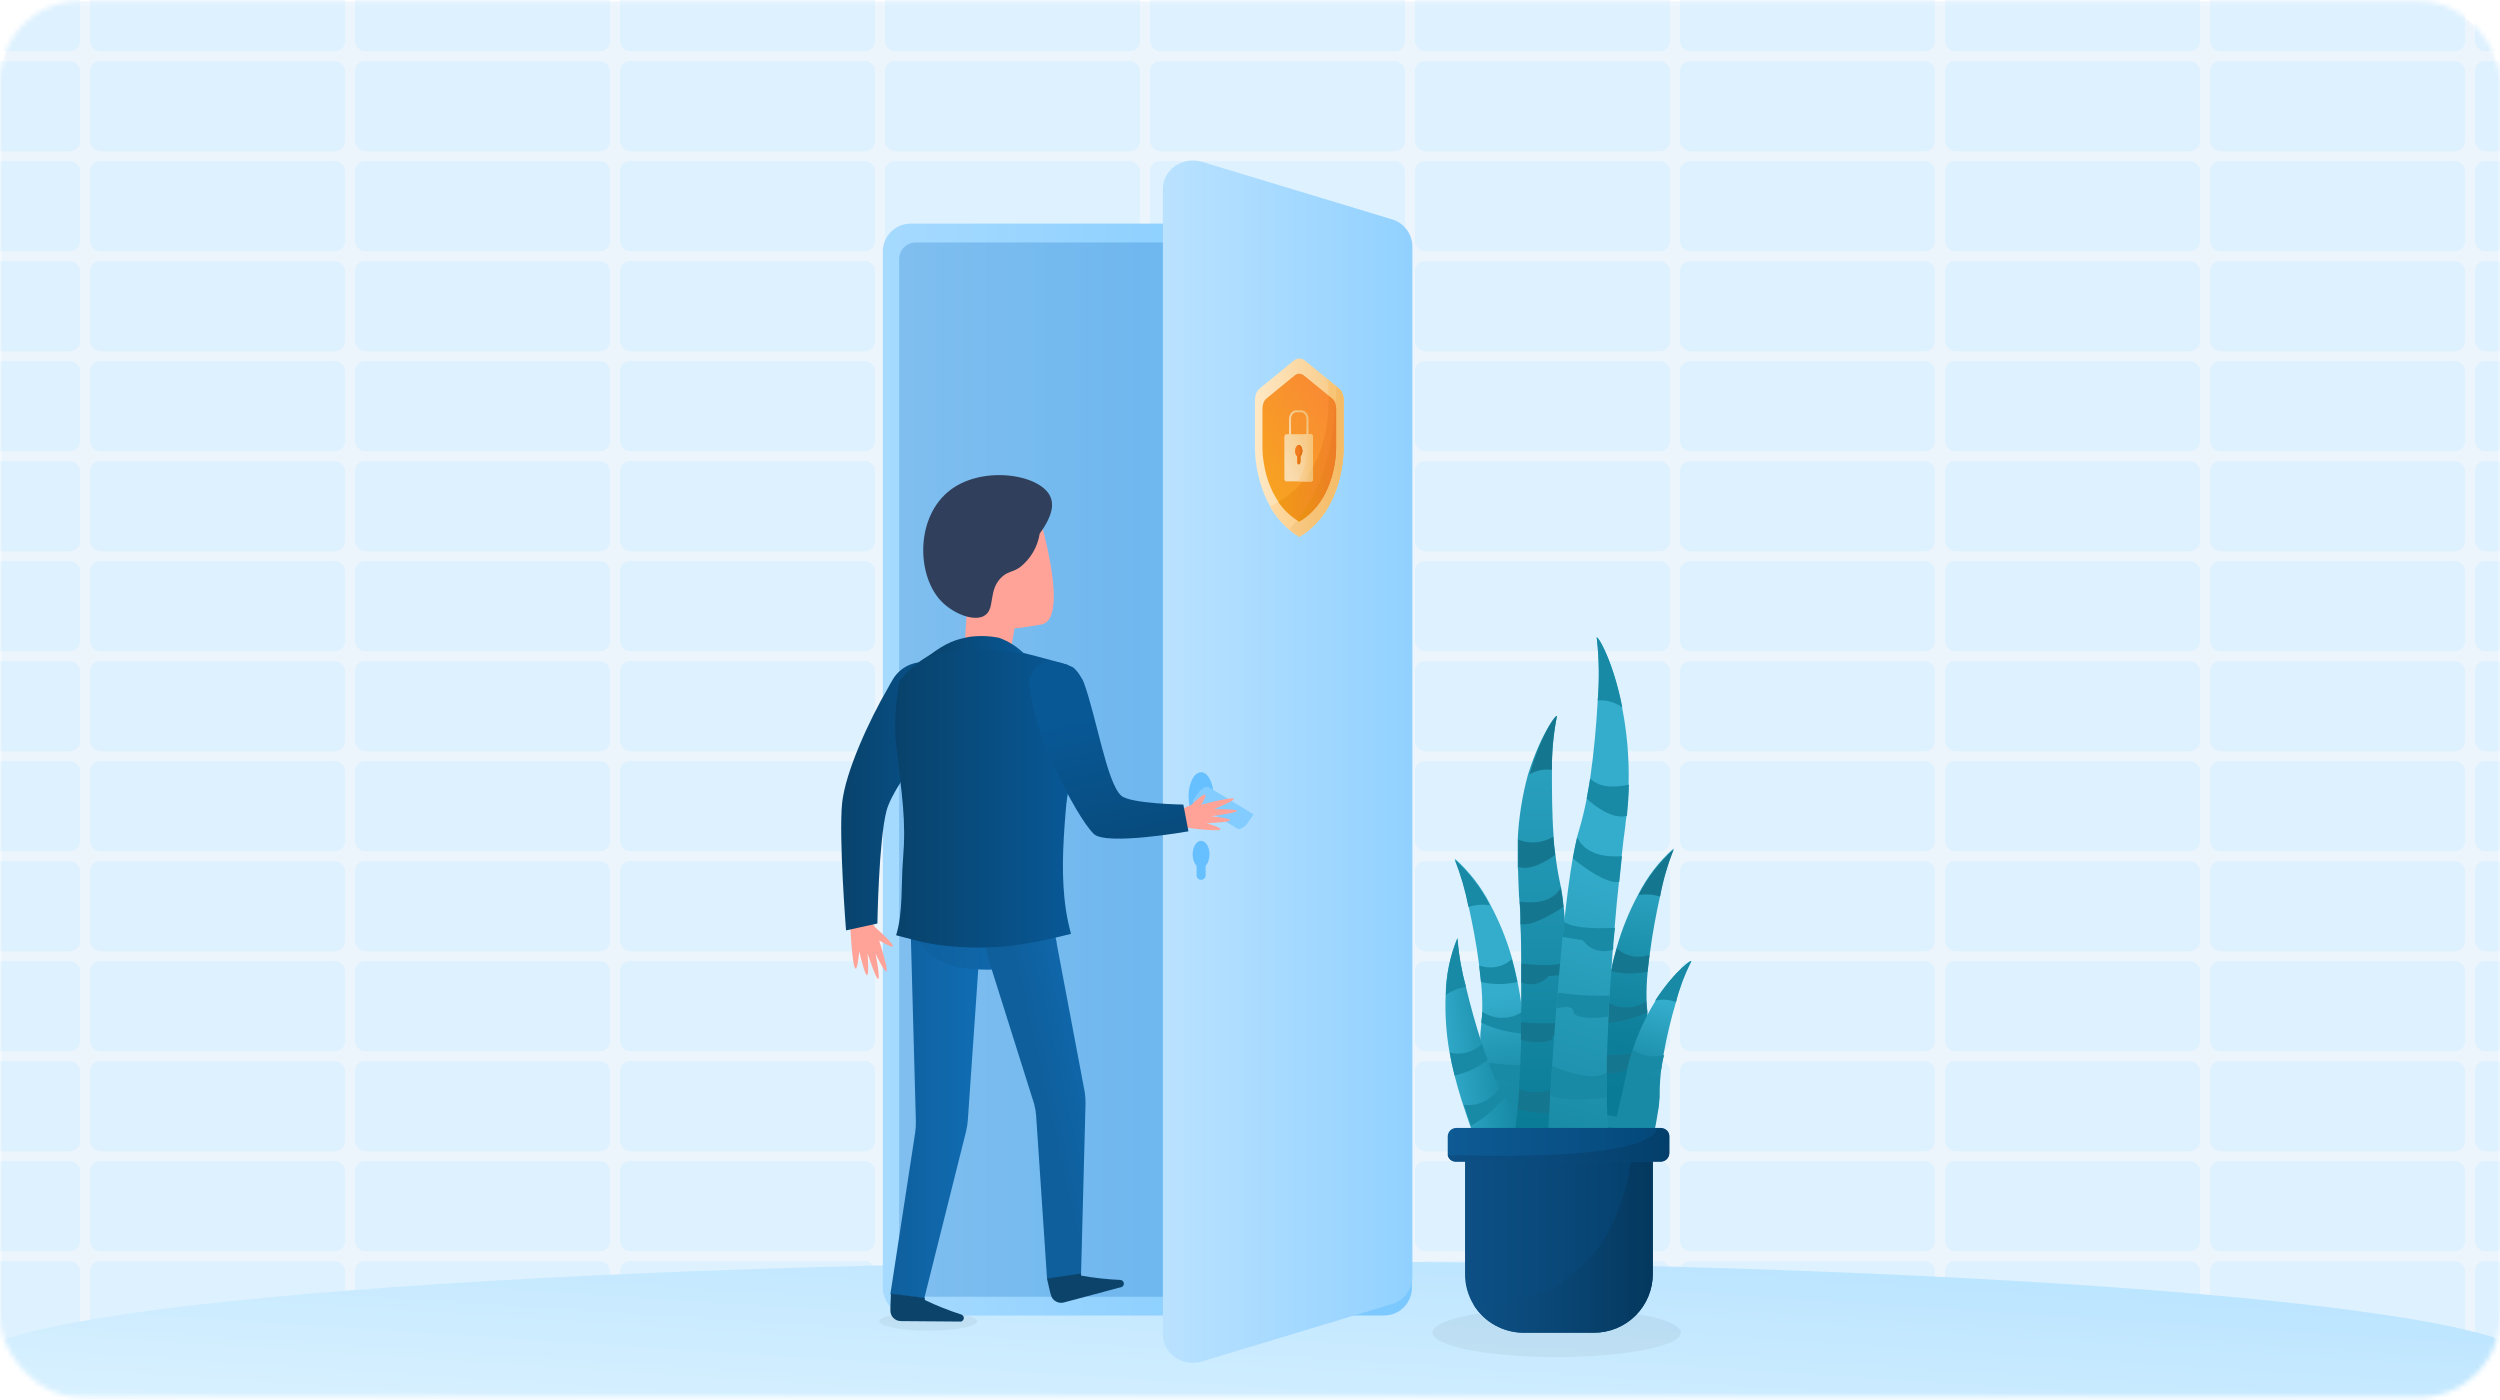 <svg width="500" height="280" viewBox="0 0 500 280" fill="none" xmlns="http://www.w3.org/2000/svg">
<mask id="mask0_1450_23624" style="mask-type:alpha" maskUnits="userSpaceOnUse" x="0" y="0" width="500" height="280">
<rect y="0.232" width="500" height="279.161" rx="16" fill="#E7F1FB"/>
</mask>
<g mask="url(#mask0_1450_23624)">
<rect opacity="0.8" y="0.232" width="500" height="279.161" rx="16" fill="#E7F1FB"/>
<rect x="124" y="32.232" width="51" height="18" rx="2" fill="#DDF1FF"/>
<rect x="124" y="12.232" width="51" height="18" rx="2" fill="#DDF1FF"/>
<rect x="124" y="-7.768" width="51" height="18" rx="2" fill="#DDF1FF"/>
<rect x="124" y="52.232" width="51" height="18" rx="2" fill="#DDF1FF"/>
<rect x="124" y="72.232" width="51" height="18" rx="2" fill="#DDF1FF"/>
<rect x="124" y="92.232" width="51" height="18" rx="2" fill="#DDF1FF"/>
<rect x="124" y="112.232" width="51" height="18" rx="2" fill="#DDF1FF"/>
<rect x="124" y="132.232" width="51" height="18" rx="2" fill="#DDF1FF"/>
<rect x="124" y="152.232" width="51" height="18" rx="2" fill="#DDF1FF"/>
<rect x="124" y="172.232" width="51" height="18" rx="2" fill="#DDF1FF"/>
<rect x="124" y="192.232" width="51" height="18" rx="2" fill="#DDF1FF"/>
<rect x="124" y="212.232" width="51" height="18" rx="2" fill="#DDF1FF"/>
<rect x="124" y="232.232" width="51" height="18" rx="2" fill="#DDF1FF"/>
<rect x="71" y="32.232" width="51" height="18" rx="2" fill="#DDF1FF"/>
<rect x="71" y="12.232" width="51" height="18" rx="2" fill="#DDF1FF"/>
<rect x="71" y="-7.768" width="51" height="18" rx="2" fill="#DDF1FF"/>
<rect x="71" y="52.232" width="51" height="18" rx="2" fill="#DDF1FF"/>
<rect x="71" y="72.232" width="51" height="18" rx="2" fill="#DDF1FF"/>
<rect x="71" y="92.232" width="51" height="18" rx="2" fill="#DDF1FF"/>
<rect x="71" y="112.232" width="51" height="18" rx="2" fill="#DDF1FF"/>
<rect x="71" y="132.232" width="51" height="18" rx="2" fill="#DDF1FF"/>
<rect x="71" y="152.232" width="51" height="18" rx="2" fill="#DDF1FF"/>
<rect x="71" y="172.232" width="51" height="18" rx="2" fill="#DDF1FF"/>
<rect x="71" y="192.232" width="51" height="18" rx="2" fill="#DDF1FF"/>
<rect x="71" y="212.232" width="51" height="18" rx="2" fill="#DDF1FF"/>
<rect x="71" y="232.232" width="51" height="18" rx="2" fill="#DDF1FF"/>
<rect x="71" y="252.232" width="51" height="18" rx="2" fill="#DDF1FF"/>
<rect x="124" y="252.232" width="51" height="18" rx="2" fill="#DDF1FF"/>
<rect x="71" y="272.232" width="51" height="18" rx="2" fill="#DDF1FF"/>
<rect x="18" y="32.232" width="51" height="18" rx="2" fill="#DDF1FF"/>
<rect x="18" y="12.232" width="51" height="18" rx="2" fill="#DDF1FF"/>
<rect x="18" y="-7.768" width="51" height="18" rx="2" fill="#DDF1FF"/>
<rect x="18" y="52.232" width="51" height="18" rx="2" fill="#DDF1FF"/>
<rect x="18" y="72.232" width="51" height="18" rx="2" fill="#DDF1FF"/>
<rect x="18" y="92.232" width="51" height="18" rx="2" fill="#DDF1FF"/>
<rect x="18" y="112.232" width="51" height="18" rx="2" fill="#DDF1FF"/>
<rect x="18" y="132.232" width="51" height="18" rx="2" fill="#DDF1FF"/>
<rect x="18" y="152.232" width="51" height="18" rx="2" fill="#DDF1FF"/>
<rect x="18" y="172.232" width="51" height="18" rx="2" fill="#DDF1FF"/>
<rect x="18" y="192.232" width="51" height="18" rx="2" fill="#DDF1FF"/>
<rect x="18" y="212.232" width="51" height="18" rx="2" fill="#DDF1FF"/>
<rect x="18" y="232.232" width="51" height="18" rx="2" fill="#DDF1FF"/>
<rect x="18" y="252.232" width="51" height="18" rx="2" fill="#DDF1FF"/>
<rect x="18" y="272.232" width="51" height="18" rx="2" fill="#DDF1FF"/>
<rect x="-35" y="32.232" width="51" height="18" rx="2" fill="#DDF1FF"/>
<rect x="-35" y="12.232" width="51" height="18" rx="2" fill="#DDF1FF"/>
<rect x="-35" y="-7.768" width="51" height="18" rx="2" fill="#DDF1FF"/>
<rect x="-35" y="52.232" width="51" height="18" rx="2" fill="#DDF1FF"/>
<rect x="-35" y="72.232" width="51" height="18" rx="2" fill="#DDF1FF"/>
<rect x="-35" y="92.232" width="51" height="18" rx="2" fill="#DDF1FF"/>
<rect x="-35" y="112.232" width="51" height="18" rx="2" fill="#DDF1FF"/>
<rect x="-35" y="132.232" width="51" height="18" rx="2" fill="#DDF1FF"/>
<rect x="-35" y="152.232" width="51" height="18" rx="2" fill="#DDF1FF"/>
<rect x="-35" y="172.232" width="51" height="18" rx="2" fill="#DDF1FF"/>
<rect x="-35" y="192.232" width="51" height="18" rx="2" fill="#DDF1FF"/>
<rect x="-35" y="212.232" width="51" height="18" rx="2" fill="#DDF1FF"/>
<rect x="-35" y="232.232" width="51" height="18" rx="2" fill="#DDF1FF"/>
<rect x="-35" y="252.232" width="51" height="18" rx="2" fill="#DDF1FF"/>
<rect x="-35" y="272.232" width="51" height="18" rx="2" fill="#DDF1FF"/>
<rect x="177" y="32.232" width="51" height="18" rx="2" fill="#DDF1FF"/>
<rect x="177" y="12.232" width="51" height="18" rx="2" fill="#DDF1FF"/>
<rect x="177" y="-7.768" width="51" height="18" rx="2" fill="#DDF1FF"/>
<rect x="230" y="32.232" width="51" height="18" rx="2" fill="#DDF1FF"/>
<rect x="230" y="12.232" width="51" height="18" rx="2" fill="#DDF1FF"/>
<rect x="230" y="-7.768" width="51" height="18" rx="2" fill="#DDF1FF"/>
<rect x="283" y="32.232" width="51" height="18" rx="2" fill="#DDF1FF"/>
<rect x="283" y="12.232" width="51" height="18" rx="2" fill="#DDF1FF"/>
<rect x="283" y="-7.768" width="51" height="18" rx="2" fill="#DDF1FF"/>
<rect x="283" y="52.232" width="51" height="18" rx="2" fill="#DDF1FF"/>
<rect x="283" y="72.232" width="51" height="18" rx="2" fill="#DDF1FF"/>
<rect x="283" y="92.232" width="51" height="18" rx="2" fill="#DDF1FF"/>
<rect x="283" y="112.232" width="51" height="18" rx="2" fill="#DDF1FF"/>
<rect x="283" y="132.232" width="51" height="18" rx="2" fill="#DDF1FF"/>
<rect x="283" y="152.232" width="51" height="18" rx="2" fill="#DDF1FF"/>
<rect x="283" y="172.232" width="51" height="18" rx="2" fill="#DDF1FF"/>
<rect x="283" y="192.232" width="51" height="18" rx="2" fill="#DDF1FF"/>
<rect x="283" y="212.232" width="51" height="18" rx="2" fill="#DDF1FF"/>
<rect x="283" y="232.232" width="51" height="18" rx="2" fill="#DDF1FF"/>
<rect x="283" y="252.232" width="51" height="18" rx="2" fill="#DDF1FF"/>
<rect x="283" y="272.232" width="51" height="18" rx="2" fill="#DDF1FF"/>
<rect x="336" y="32.232" width="51" height="18" rx="2" fill="#DDF1FF"/>
<rect x="336" y="12.232" width="51" height="18" rx="2" fill="#DDF1FF"/>
<rect x="336" y="-7.768" width="51" height="18" rx="2" fill="#DDF1FF"/>
<rect x="336" y="52.232" width="51" height="18" rx="2" fill="#DDF1FF"/>
<rect x="336" y="72.232" width="51" height="18" rx="2" fill="#DDF1FF"/>
<rect x="336" y="92.232" width="51" height="18" rx="2" fill="#DDF1FF"/>
<rect x="336" y="112.232" width="51" height="18" rx="2" fill="#DDF1FF"/>
<rect x="336" y="132.232" width="51" height="18" rx="2" fill="#DDF1FF"/>
<rect x="336" y="152.232" width="51" height="18" rx="2" fill="#DDF1FF"/>
<rect x="336" y="172.232" width="51" height="18" rx="2" fill="#DDF1FF"/>
<rect x="336" y="192.232" width="51" height="18" rx="2" fill="#DDF1FF"/>
<rect x="336" y="212.232" width="51" height="18" rx="2" fill="#DDF1FF"/>
<rect x="336" y="232.232" width="51" height="18" rx="2" fill="#DDF1FF"/>
<rect x="336" y="252.232" width="51" height="18" rx="2" fill="#DDF1FF"/>
<rect x="336" y="272.232" width="51" height="18" rx="2" fill="#DDF1FF"/>
<rect x="389" y="32.232" width="51" height="18" rx="2" fill="#DDF1FF"/>
<rect x="389" y="12.232" width="51" height="18" rx="2" fill="#DDF1FF"/>
<rect x="389" y="-7.768" width="51" height="18" rx="2" fill="#DDF1FF"/>
<rect x="389" y="52.232" width="51" height="18" rx="2" fill="#DDF1FF"/>
<rect x="389" y="72.232" width="51" height="18" rx="2" fill="#DDF1FF"/>
<rect x="389" y="92.232" width="51" height="18" rx="2" fill="#DDF1FF"/>
<rect x="389" y="112.232" width="51" height="18" rx="2" fill="#DDF1FF"/>
<rect x="389" y="132.232" width="51" height="18" rx="2" fill="#DDF1FF"/>
<rect x="389" y="152.232" width="51" height="18" rx="2" fill="#DDF1FF"/>
<rect x="389" y="172.232" width="51" height="18" rx="2" fill="#DDF1FF"/>
<rect x="389" y="192.232" width="51" height="18" rx="2" fill="#DDF1FF"/>
<rect x="389" y="212.232" width="51" height="18" rx="2" fill="#DDF1FF"/>
<rect x="389" y="232.232" width="51" height="18" rx="2" fill="#DDF1FF"/>
<rect x="389" y="252.232" width="51" height="18" rx="2" fill="#DDF1FF"/>
<rect x="389" y="272.232" width="51" height="18" rx="2" fill="#DDF1FF"/>
<rect x="442" y="32.232" width="51" height="18" rx="2" fill="#DDF1FF"/>
<rect x="442" y="12.232" width="51" height="18" rx="2" fill="#DDF1FF"/>
<rect x="442" y="-7.768" width="51" height="18" rx="2" fill="#DDF1FF"/>
<rect x="442" y="52.232" width="51" height="18" rx="2" fill="#DDF1FF"/>
<rect x="442" y="72.232" width="51" height="18" rx="2" fill="#DDF1FF"/>
<rect x="442" y="92.232" width="51" height="18" rx="2" fill="#DDF1FF"/>
<rect x="442" y="112.232" width="51" height="18" rx="2" fill="#DDF1FF"/>
<rect x="442" y="132.232" width="51" height="18" rx="2" fill="#DDF1FF"/>
<rect x="442" y="152.232" width="51" height="18" rx="2" fill="#DDF1FF"/>
<rect x="442" y="172.232" width="51" height="18" rx="2" fill="#DDF1FF"/>
<rect x="442" y="192.232" width="51" height="18" rx="2" fill="#DDF1FF"/>
<rect x="442" y="212.232" width="51" height="18" rx="2" fill="#DDF1FF"/>
<rect x="442" y="232.232" width="51" height="18" rx="2" fill="#DDF1FF"/>
<rect x="442" y="252.232" width="51" height="18" rx="2" fill="#DDF1FF"/>
<rect x="442" y="272.232" width="51" height="18" rx="2" fill="#DDF1FF"/>
<rect x="495" y="32.232" width="51" height="18" rx="2" fill="#DDF1FF"/>
<rect x="495" y="12.232" width="51" height="18" rx="2" fill="#DDF1FF"/>
<rect x="495" y="-7.768" width="51" height="18" rx="2" fill="#DDF1FF"/>
<rect x="495" y="52.232" width="51" height="18" rx="2" fill="#DDF1FF"/>
<rect x="495" y="72.232" width="51" height="18" rx="2" fill="#DDF1FF"/>
<rect x="495" y="92.232" width="51" height="18" rx="2" fill="#DDF1FF"/>
<rect x="495" y="112.232" width="51" height="18" rx="2" fill="#DDF1FF"/>
<rect x="495" y="132.232" width="51" height="18" rx="2" fill="#DDF1FF"/>
<rect x="495" y="152.232" width="51" height="18" rx="2" fill="#DDF1FF"/>
<rect x="495" y="172.232" width="51" height="18" rx="2" fill="#DDF1FF"/>
<rect x="495" y="192.232" width="51" height="18" rx="2" fill="#DDF1FF"/>
<rect x="495" y="212.232" width="51" height="18" rx="2" fill="#DDF1FF"/>
<rect x="495" y="232.232" width="51" height="18" rx="2" fill="#DDF1FF"/>
<rect x="495" y="252.232" width="51" height="18" rx="2" fill="#DDF1FF"/>
<rect x="495" y="272.232" width="51" height="18" rx="2" fill="#DDF1FF"/>
<path d="M250.512 292.232C391.556 292.232 506 283.282 506 272.245C506 261.209 391.668 252.232 250.512 252.232C109.357 252.232 -5 261.182 -5 272.245C-5 283.309 109.407 292.232 250.512 292.232Z" fill="url(#paint0_linear_1450_23624)"/>
<path d="M311.334 271.402C325.043 271.402 336.166 269.213 336.166 266.514C336.166 263.815 325.054 261.619 311.334 261.619C297.615 261.619 286.5 263.808 286.5 266.514C286.5 269.22 297.62 271.402 311.334 271.402Z" fill="black" fill-opacity="0.05"/>
<path d="M185.662 266.134C191.063 266.134 195.444 265.292 195.444 264.254C195.444 263.216 191.067 262.372 185.662 262.372C180.257 262.372 175.879 263.213 175.879 264.254C175.879 265.295 180.259 266.134 185.662 266.134Z" fill="black" fill-opacity="0.05"/>
<path d="M276.803 44.723H182.146C179.064 44.723 176.565 47.223 176.565 50.306V257.521C176.565 260.604 179.064 263.104 182.146 263.104H276.803C279.885 263.104 282.384 260.604 282.384 257.521V50.306C282.384 47.223 279.885 44.723 276.803 44.723Z" fill="url(#paint1_linear_1450_23624)"/>
<path opacity="0.23" d="M183.146 48.497H273.527C275.005 48.499 276.422 49.089 277.466 50.136C278.51 51.182 279.097 52.601 279.097 54.08V253.754C279.097 254.487 278.953 255.214 278.673 255.892C278.393 256.57 277.982 257.186 277.464 257.705C276.946 258.224 276.33 258.636 275.653 258.917C274.975 259.198 274.249 259.343 273.516 259.343H185.423C184.69 259.343 183.964 259.198 183.286 258.917C182.609 258.636 181.993 258.224 181.475 257.705C180.957 257.186 180.546 256.57 180.266 255.892C179.986 255.214 179.842 254.487 179.842 253.754V51.807C179.842 50.93 180.19 50.089 180.81 49.468C181.429 48.847 182.27 48.498 183.146 48.497Z" fill="#0062B8"/>
<path d="M193.83 115.067C193.489 120.297 193.154 125.54 192.824 130.795L201.769 132.323C202.54 127.745 203.321 123.171 204.111 118.601L193.83 115.067Z" fill="#FFA398"/>
<path d="M190.52 112.833C190.987 112.115 191.704 112.365 192.34 112.833C191.356 109.642 191.052 107.554 191.797 105.635C192.753 103.418 194.495 101.632 196.687 100.622C197.979 100.057 199.371 99.756 200.781 99.736C202.191 99.717 203.591 99.979 204.898 100.508C205.648 100.776 206.323 101.22 206.865 101.802C207.405 102.384 207.801 103.084 208.023 103.846C209.604 109.479 213.229 124.223 208.153 124.924C204.447 125.468 200.426 126.593 197.519 124.625C196.133 123.722 195.448 121.907 194.296 118.612C190.878 119.716 189.433 114.486 190.52 112.833Z" fill="#FFA398"/>
<path d="M182.097 184.655C182.177 183.705 182.447 182.781 182.891 181.937C183.439 180.884 184.244 179.987 185.231 179.327C186.217 178.668 187.354 178.267 188.536 178.163C189.718 178.059 190.908 178.255 191.994 178.732C193.081 179.209 194.03 179.952 194.754 180.893C195.336 181.639 195.763 182.495 196.008 183.409C196.254 184.324 196.313 185.278 196.183 186.216L193.569 224.005C193.514 224.801 193.389 225.591 193.194 226.365L184.853 259.68L178.076 258.837L183.021 226.62C183.145 225.82 183.196 225.01 183.173 224.201L182.097 184.655Z" fill="url(#paint2_linear_1450_23624)"/>
<path d="M175.017 185.45C175.017 185.45 182.467 191.941 175.832 188.092C175.832 188.092 179.685 200.079 175.109 190.734C175.109 190.734 177.343 202.151 173.506 190.68C173.506 190.68 174.332 200.716 171.849 190.256C171.849 190.256 171.105 198.954 170.284 188.788C169.42 178.045 171.001 179.682 171.001 179.682L175.017 185.45Z" fill="#FFA398"/>
<path d="M168.425 160.62C169.077 154.308 173.968 143.816 177.468 137.83C177.832 137.205 178.114 136.596 178.631 135.769C179.54 134.307 180.949 133.224 182.596 132.723C184.243 132.221 186.016 132.335 187.586 133.042C189.155 133.75 190.415 135.003 191.131 136.569C191.846 138.136 191.969 139.909 191.477 141.559C191.477 141.559 178.935 155.972 177.305 162.148C175.745 168.084 175.479 184.704 175.479 184.704L169.208 186.079C169.208 186.079 167.73 167.432 168.425 160.62Z" fill="url(#paint3_linear_1450_23624)"/>
<path d="M193.34 129.996C184.2 132.915 179.608 136.824 179.255 146.561C179.065 152.389 181.26 158.195 181.69 163.958C181.972 168.307 183.32 172.575 182.662 176.886C181.912 181.235 182.249 184.606 182.711 186.057C183.092 187.688 184.928 189.945 186.412 191.222C187.995 192.179 189.693 192.93 191.466 193.457C196.666 194.087 199.334 194.288 203.796 192.886C205.284 192.174 207.306 190.679 207.991 189.504C211.713 180.403 211.496 172.765 212.784 163.235C213.713 156.515 216.261 150.019 214.642 143.315C214.458 141.694 213.942 140.128 213.126 138.716C212.309 137.303 211.211 136.074 209.898 135.106C205.616 131.632 199.09 128.06 193.34 129.996Z" fill="url(#paint4_linear_1450_23624)"/>
<path d="M197.269 190.482C197.142 189.544 197.205 188.59 197.454 187.677C197.826 186.293 198.609 185.056 199.7 184.127C200.79 183.199 202.137 182.625 203.562 182.48C204.502 182.377 205.452 182.464 206.358 182.736C207.263 183.008 208.105 183.459 208.833 184.062C209.562 184.662 210.164 185.401 210.605 186.236C211.047 187.08 211.314 188.005 211.387 188.955L216.957 218.464C217.077 219.252 217.126 220.049 217.104 220.845L216.202 255.134L209.409 255.792L207.235 223.27C207.182 222.461 207.055 221.658 206.855 220.873L197.269 190.482Z" fill="url(#paint5_linear_1450_23624)"/>
<path d="M209.393 255.705L216.142 254.716L216.256 255.129C218.816 255.582 221.403 255.867 224 255.983C224.201 255.977 224.397 256.051 224.543 256.189C224.649 256.291 224.722 256.423 224.754 256.566C224.785 256.71 224.774 256.86 224.722 256.997C224.669 257.134 224.577 257.253 224.457 257.338C224.338 257.424 224.196 257.472 224.049 257.478L212.746 260.5C212.472 260.569 212.188 260.584 211.909 260.544C211.632 260.5 211.366 260.402 211.127 260.256C210.887 260.118 210.678 259.933 210.513 259.712C210.349 259.484 210.232 259.225 210.17 258.951L209.985 258.288L209.393 255.705Z" fill="#0C436B"/>
<path d="M213.648 133.008C212.045 132.54 209.719 131.888 206.91 131.143C197.215 128.707 194.678 128.272 190.825 129.148C186.401 130.199 182.484 132.767 179.756 136.405C179.516 139.162 178.636 143.533 179.212 148.861C180.386 159.255 181.266 163.866 180.598 171.961C180.196 176.772 180.647 182.448 179.223 187.052C183.722 188.232 185.956 188.928 190.591 189.303C199.47 189.988 205.568 188.95 214.202 186.775C210.795 174.407 213.762 160.794 214.202 148.029C214.235 143.147 213.235 137.504 213.648 133.008Z" fill="url(#paint6_linear_1450_23624)"/>
<path d="M205.078 130.98C203.605 129.451 201.802 128.279 199.807 127.555C197.853 127.17 195.848 127.107 193.873 127.37C191.281 127.913 189.488 128.272 185.505 131.35C191.888 129.538 198.631 129.41 205.078 130.98Z" fill="url(#paint7_linear_1450_23624)"/>
<path d="M207.948 106.701C207.535 109.353 206.138 111.753 204.035 113.42C202.481 114.508 201.688 114.214 200.4 115.361C197.585 117.927 199.068 121.592 197.042 123.032C195.015 124.473 190.836 122.804 188.445 120.439C183.462 115.546 182.967 104.129 189.466 98.486C195.966 92.843 208.263 94.773 210.116 99.448C210.583 100.519 210.877 102.721 207.948 106.701Z" fill="#2F3F5C"/>
<path d="M178.19 258.739L184.967 259.576V260.005C187.313 261.124 189.731 262.087 192.205 262.887C192.395 262.936 192.559 263.057 192.661 263.224C192.758 263.388 192.791 263.581 192.754 263.768C192.704 263.959 192.581 264.123 192.411 264.225C192.241 264.327 192.039 264.358 191.846 264.311L180.147 264.219C179.865 264.214 179.587 264.153 179.33 264.039C179.072 263.925 178.84 263.76 178.647 263.556C178.454 263.352 178.304 263.112 178.207 262.849C178.111 262.584 178.069 262.303 178.082 262.022V261.365L178.19 258.739Z" fill="#0C436B"/>
<path d="M232.575 37.758C232.575 33.953 236.531 31.202 240.4 32.371L278.309 43.847C279.491 44.176 280.535 44.879 281.286 45.849C282.037 46.82 282.455 48.008 282.477 49.235V255.444C282.455 256.671 282.037 257.859 281.286 258.829C280.535 259.8 279.491 260.502 278.309 260.831L240.4 272.286C236.531 273.455 232.575 270.737 232.575 266.904V37.758Z" fill="url(#paint8_linear_1450_23624)"/>
<path d="M259.882 107.331H259.822C259.605 107.201 259.387 107.065 259.175 106.918C258.689 106.599 258.223 106.25 257.779 105.874L257.578 105.706C257.387 105.532 257.197 105.369 257.034 105.162C250.741 99.117 250.986 89.396 250.986 89.396V80.154C250.983 79.666 251.068 79.182 251.236 78.724C251.367 78.34 251.598 77.996 251.904 77.729L258.719 72.146C259.033 71.859 259.443 71.701 259.868 71.701C260.293 71.701 260.703 71.859 261.017 72.146L267.256 77.229L267.647 77.544L267.821 77.691C268.126 77.959 268.357 78.302 268.489 78.686C268.658 79.144 268.742 79.628 268.739 80.116V89.358C268.739 89.358 269.049 101.851 259.882 107.331Z" fill="url(#paint9_linear_1450_23624)"/>
<path d="M259.887 107.33H259.822C257.379 105.855 255.37 103.76 253.996 101.258C265.951 95.625 266.191 82.382 265.5 75.847L267.826 77.761C268.132 78.028 268.363 78.371 268.495 78.756C268.661 79.214 268.744 79.698 268.739 80.186V89.4C268.739 89.4 269.054 101.85 259.887 107.33Z" fill="url(#paint10_linear_1450_23624)"/>
<path d="M259.947 107.335H259.822C259.604 107.205 259.387 107.063 259.175 106.917C258.689 106.597 258.222 106.249 257.778 105.873C266.772 97.082 267.266 81.115 267.239 77.266L267.636 77.586L267.804 77.728C268.112 77.995 268.343 78.341 268.473 78.728C268.641 79.184 268.726 79.666 268.723 80.152V89.395C268.723 89.395 269.114 101.85 259.947 107.335Z" fill="url(#paint11_linear_1450_23624)"/>
<path d="M267.141 91.234C266.832 94.414 265.511 100.943 259.892 104.281H259.838L259.452 104.037C259.295 103.933 259.148 103.841 259.012 103.732C252.241 98.964 252.491 89.385 252.491 89.385V81.758C252.493 81.356 252.563 80.957 252.698 80.578C252.805 80.259 252.992 79.973 253.241 79.746L258.903 75.114C259.163 74.876 259.502 74.744 259.854 74.744C260.206 74.744 260.546 74.876 260.805 75.114L266.468 79.73C266.807 80.045 267.038 80.46 267.125 80.915C267.191 81.186 267.224 81.463 267.223 81.741V89.385C267.232 90.002 267.205 90.62 267.141 91.234Z" fill="url(#paint12_linear_1450_23624)"/>
<path d="M259.881 104.307H259.827C258.173 103.32 256.756 101.982 255.675 100.388C264.37 95.304 265.848 85.742 265.701 79.147L266.467 79.767C266.716 79.994 266.902 80.28 267.011 80.599C267.145 80.977 267.213 81.376 267.212 81.778V89.422C267.212 89.422 267.489 99.751 259.881 104.307Z" fill="url(#paint13_linear_1450_23624)"/>
<path d="M267.142 91.233C266.832 94.413 265.511 100.948 259.887 104.281H259.833L259.447 104.03C265.251 96.963 266.761 86.731 267.136 80.903C267.197 81.175 267.23 81.452 267.234 81.73V89.406C267.229 90.015 267.196 90.629 267.142 91.233Z" fill="url(#paint14_linear_1450_23624)"/>
<path d="M258.007 87.226V83.801C258.002 83.406 258.133 83.023 258.376 82.713C258.484 82.574 258.621 82.46 258.778 82.381C258.935 82.302 259.108 82.26 259.284 82.256H260.218C260.393 82.26 260.565 82.303 260.721 82.382C260.877 82.461 261.014 82.574 261.12 82.713C261.365 83.022 261.498 83.406 261.495 83.801V87.232" stroke="url(#paint15_linear_1450_23624)" stroke-width="0.402" stroke-miterlimit="10" stroke-linecap="round"/>
<path d="M262.251 86.846H257.219C257.167 86.85 257.117 86.868 257.074 86.898C257.031 86.927 256.997 86.968 256.974 87.015C256.909 87.137 256.875 87.273 256.876 87.412V95.702C256.875 95.843 256.909 95.981 256.974 96.105C256.997 96.152 257.031 96.192 257.074 96.221C257.117 96.251 257.167 96.269 257.219 96.273H262.251C262.297 96.271 262.343 96.256 262.381 96.23C262.427 96.197 262.464 96.154 262.49 96.105C262.525 96.047 262.551 95.985 262.566 95.92C262.577 95.848 262.577 95.774 262.566 95.702V87.412C262.577 87.341 262.577 87.27 262.566 87.2C262.551 87.134 262.525 87.072 262.49 87.015C262.464 86.965 262.427 86.922 262.381 86.89C262.343 86.863 262.297 86.848 262.251 86.846ZM259.42 92.359V91.272C259.295 91.158 259.198 91.016 259.137 90.858C259.065 90.671 259.026 90.472 259.023 90.271C259.016 90.067 259.044 89.863 259.104 89.668C259.153 89.5 259.241 89.345 259.36 89.216C259.452 89.113 259.58 89.049 259.718 89.037C259.855 89.04 259.985 89.095 260.083 89.189C260.203 89.31 260.294 89.457 260.349 89.619C260.416 89.811 260.449 90.013 260.447 90.217C260.453 90.428 260.418 90.639 260.343 90.837C260.286 91.005 260.184 91.155 260.05 91.272V92.326C260.053 92.444 260.029 92.561 259.979 92.669C259.963 92.711 259.938 92.75 259.906 92.783C259.875 92.816 259.837 92.841 259.795 92.859C259.753 92.875 259.706 92.875 259.664 92.859C259.616 92.839 259.573 92.807 259.539 92.767C259.502 92.715 259.472 92.658 259.452 92.598C259.436 92.519 259.431 92.439 259.436 92.359H259.42Z" fill="url(#paint16_linear_1450_23624)"/>
<path d="M262.604 87.428V95.702C262.615 95.774 262.615 95.848 262.604 95.92C262.59 95.985 262.566 96.047 262.533 96.105C262.504 96.152 262.467 96.194 262.424 96.23C262.386 96.255 262.34 96.268 262.294 96.268H259.501C262.294 91.859 261.457 88.347 260.865 86.846H262.251C262.297 86.848 262.342 86.863 262.381 86.89C262.427 86.925 262.466 86.97 262.495 87.02C262.525 87.079 262.549 87.141 262.566 87.205C262.587 87.278 262.6 87.352 262.604 87.428Z" fill="url(#paint17_linear_1450_23624)"/>
<path d="M260.463 90.195C260.466 90.406 260.431 90.616 260.36 90.815C260.3 90.981 260.199 91.129 260.066 91.245V92.305C260.067 92.423 260.042 92.539 259.996 92.647C259.961 92.732 259.895 92.801 259.811 92.838C259.767 92.854 259.719 92.854 259.675 92.838C259.626 92.813 259.583 92.778 259.55 92.734C259.51 92.68 259.481 92.62 259.463 92.555C259.446 92.482 259.436 92.407 259.436 92.332V91.245C259.309 91.134 259.212 90.994 259.153 90.837C259.081 90.649 259.042 90.45 259.039 90.249C259.032 90.045 259.06 89.841 259.121 89.646C259.17 89.478 259.257 89.323 259.376 89.195C259.468 89.091 259.597 89.027 259.735 89.015C259.802 89.015 259.87 89.028 259.932 89.054C259.995 89.08 260.051 89.119 260.099 89.167C260.22 89.288 260.311 89.435 260.365 89.597C260.432 89.789 260.465 89.992 260.463 90.195Z" fill="#F27B1F"/>
<path d="M260.468 90.195C260.469 90.406 260.432 90.616 260.359 90.815C260.301 90.983 260.2 91.133 260.066 91.25V92.31C260.068 92.426 260.044 92.541 259.995 92.647C259.963 92.732 259.898 92.8 259.816 92.837C259.791 92.848 259.764 92.854 259.737 92.854C259.71 92.854 259.683 92.848 259.658 92.837C259.603 92.805 259.558 92.758 259.528 92.701C259.591 92.585 259.622 92.453 259.62 92.321V91.233C259.766 91.112 259.873 90.952 259.93 90.771C260.08 90.338 260.06 89.864 259.875 89.444C259.806 89.28 259.684 89.144 259.528 89.058C259.588 89.021 259.658 89.001 259.729 88.999C259.831 88.994 259.932 89.023 260.017 89.08C260.115 89.148 260.197 89.237 260.256 89.341C260.331 89.465 260.384 89.601 260.413 89.743C260.45 89.891 260.468 90.043 260.468 90.195Z" fill="url(#paint18_linear_1450_23624)"/>
<path d="M259.718 89.015H259.609C259.702 89.053 259.786 89.11 259.857 89.18C259.928 89.251 259.984 89.336 260.022 89.428C260.134 89.662 260.19 89.919 260.185 90.179C260.19 90.391 260.153 90.601 260.077 90.799C260.021 90.966 259.921 91.117 259.789 91.234V92.321C259.79 92.419 259.773 92.517 259.74 92.609C259.713 92.687 259.668 92.758 259.609 92.816C259.639 92.832 259.673 92.841 259.707 92.841C259.741 92.841 259.775 92.832 259.805 92.816C259.888 92.779 259.952 92.71 259.984 92.626C260.033 92.52 260.057 92.405 260.055 92.288V91.201C260.189 91.087 260.291 90.938 260.348 90.771C260.421 90.573 260.458 90.363 260.457 90.152C260.455 89.867 260.374 89.588 260.223 89.347C260.176 89.252 260.105 89.171 260.016 89.112C259.927 89.054 259.824 89.02 259.718 89.015Z" fill="url(#paint19_linear_1450_23624)"/>
<path d="M262.609 93.321V95.708C262.609 95.781 262.599 95.854 262.582 95.925C262.566 95.99 262.542 96.052 262.511 96.11C262.482 96.159 262.443 96.202 262.397 96.235C262.359 96.263 262.314 96.278 262.267 96.279H260.566C261.337 95.358 262.021 94.368 262.609 93.321Z" fill="url(#paint20_linear_1450_23624)"/>
<path d="M323.863 240.879C323.863 240.879 315.049 243.489 316.576 238.395C316.891 237.27 317.125 236.123 317.277 234.964C317.451 234.008 317.57 232.888 317.723 231.702C317.967 229.832 318.19 227.652 318.407 225.179C318.407 224.32 318.597 223.466 318.684 222.46C318.923 219.927 319.228 217.127 319.559 214.093C319.613 213.013 319.733 211.936 319.918 210.87C320.124 208.912 320.38 206.857 320.641 204.607C320.825 203.188 320.999 201.709 321.184 200.219C321.16 199.875 321.212 199.53 321.336 199.208C321.559 197.49 321.88 195.778 322.211 194.06C322.543 192.342 322.928 190.923 323.341 189.499C324.395 185.789 325.853 182.207 327.689 178.816C329.448 175.351 331.845 172.248 334.753 169.671C333.54 172.732 332.63 175.904 332.036 179.142C331.232 182.708 330.46 186.824 329.96 190.754C329.792 191.918 329.672 193.065 329.553 194.179C329.34 196.14 329.26 198.112 329.313 200.083C329.324 200.841 329.385 201.596 329.498 202.345V202.775C329.775 205.208 329.775 207.664 329.498 210.098C329.362 211.419 329.205 212.816 329.02 214.284C328.623 217.268 328.075 220.438 327.509 223.526C327.238 224.983 326.966 226.424 326.689 227.832L325.472 233.747C325.249 234.676 325.059 235.465 324.868 236.34C324.309 239.183 323.863 240.879 323.863 240.879Z" fill="url(#paint21_linear_1450_23624)"/>
<path d="M326.759 227.99C326.177 227.181 325.407 226.526 324.515 226.081C323.624 225.651 322.64 225.451 321.651 225.5C320.589 225.674 319.499 225.586 318.478 225.244C318.478 224.385 318.668 223.526 318.755 222.526C321.652 223.167 324.599 223.553 327.564 223.678C327.221 225.141 326.966 226.647 326.759 227.99Z" fill="#188AA5"/>
<path d="M332.008 179.311C330.616 178.883 329.144 178.777 327.704 179.001C329.455 175.528 331.853 172.42 334.769 169.846C333.538 172.902 332.613 176.073 332.008 179.311Z" fill="#15778F"/>
<path d="M329.504 194.338C327.103 194.854 324.618 194.818 322.233 194.235C322.575 192.604 322.939 191.098 323.363 189.689C324.233 190.477 325.303 191.012 326.455 191.234C327.607 191.456 328.798 191.354 329.895 190.94C329.743 192.087 329.634 193.186 329.504 194.338Z" fill="#15778F"/>
<path d="M329.449 202.498C326.675 203.768 323.687 204.506 320.64 204.673C320.825 203.248 320.999 201.791 321.184 200.285C322.381 201.069 323.782 201.487 325.213 201.487C326.645 201.487 328.045 201.069 329.243 200.285C329.259 201.026 329.328 201.766 329.449 202.498Z" fill="#15778F"/>
<path d="M329.004 214.42C327.335 213.865 325.532 213.865 323.863 214.42C323.164 214.658 322.426 214.758 321.689 214.714C320.946 214.678 320.218 214.493 319.548 214.17C319.605 213.087 319.725 212.009 319.907 210.94C323.11 211.065 326.317 210.854 329.476 210.31C329.368 211.571 329.194 212.963 329.004 214.42Z" fill="#15778F"/>
<path d="M324.873 236.493L317.266 235.02C317.434 234.057 317.554 232.943 317.711 231.757C320.249 232.593 322.831 233.292 325.444 233.851C325.254 234.829 325.047 235.689 324.873 236.493Z" fill="#188AA5"/>
<path d="M301.833 242.94C301.833 242.94 310.664 245.566 309.137 240.455C308.817 239.33 308.577 238.184 308.419 237.025C308.262 236.063 308.11 234.932 307.952 233.763C307.751 231.882 307.528 229.718 307.267 227.239C307.267 226.364 307.099 225.521 307.028 224.521C306.773 221.998 306.485 219.171 306.137 216.17C306.078 215.091 305.963 214.015 305.795 212.946C305.556 210.973 305.333 208.913 305.056 206.667C304.871 205.243 304.681 203.786 304.474 202.275L304.355 201.285C304.099 199.567 303.811 197.849 303.463 196.137C303.116 194.424 302.757 193 302.377 191.575C301.318 187.861 299.86 184.272 298.029 180.871C296.261 177.413 293.866 174.314 290.965 171.732C292.165 174.797 293.084 177.965 293.709 181.197C294.513 184.78 295.301 188.901 295.801 192.826C295.97 193.978 296.089 195.125 296.193 196.256C296.399 198.223 296.486 200.2 296.453 202.177C296.431 202.923 296.367 203.667 296.263 204.406V204.851C295.954 207.275 295.954 209.729 296.263 212.153C296.383 213.496 296.519 214.898 296.741 216.339C297.138 219.324 297.649 222.618 298.22 225.581C298.508 227.038 298.763 228.495 299.056 229.87C299.469 231.958 299.915 234.051 300.29 235.785L300.833 238.39C301.426 241.276 301.833 242.94 301.833 242.94Z" fill="url(#paint22_linear_1450_23624)"/>
<path d="M299.023 230.023C299.605 229.213 300.38 228.561 301.278 228.127C302.175 227.693 303.168 227.491 304.164 227.538C305.221 227.74 306.313 227.663 307.332 227.315C307.332 226.44 307.18 225.597 307.093 224.597C304.184 225.247 301.223 225.633 298.246 225.75C298.474 227.212 298.746 228.74 299.023 230.023Z" fill="#188AA5"/>
<path d="M293.692 181.392C295.083 180.953 296.554 180.836 297.996 181.05C296.225 177.592 293.83 174.492 290.932 171.905C292.143 174.975 293.068 178.151 293.692 181.392Z" fill="#188AA5"/>
<path d="M296.192 196.394C298.585 196.943 301.071 196.943 303.463 196.394C303.137 194.762 302.757 193.256 302.376 191.832C301.501 192.619 300.429 193.153 299.273 193.376C298.125 193.595 296.939 193.494 295.844 193.082C295.904 194.148 296.089 195.279 296.192 196.394Z" fill="#188AA5"/>
<path d="M296.263 204.542C299.022 205.846 302.009 206.598 305.056 206.755C304.865 205.346 304.681 203.873 304.474 202.361C303.286 203.156 301.89 203.58 300.461 203.58C299.032 203.58 297.636 203.156 296.448 202.361C296.43 203.091 296.368 203.819 296.263 204.542Z" fill="#188AA5"/>
<path d="M296.687 216.481C298.36 215.943 300.16 215.943 301.833 216.481C302.529 216.731 303.269 216.835 304.007 216.786C304.748 216.743 305.472 216.544 306.131 216.204C306.072 215.129 305.958 214.059 305.789 212.996C302.58 213.094 299.369 212.875 296.203 212.343C296.345 213.632 296.486 215.04 296.687 216.481Z" fill="#188AA5"/>
<path d="M300.833 238.569L308.441 237.095C308.283 236.133 308.131 235.002 307.973 233.833C305.451 234.677 302.881 235.376 300.279 235.926L300.833 238.569Z" fill="#188AA5"/>
<path d="M312.788 256.27C312.788 256.27 306.017 262.544 305.18 257.227C304.973 256.102 304.697 254.991 304.354 253.9C304.055 252.964 303.713 251.915 303.322 250.763C302.691 249.05 301.936 246.957 301.083 244.608L300.121 242.048C299.246 239.667 298.268 237.008 297.219 234.11C296.861 233.132 296.502 232.017 296.132 231.039C295.464 229.185 294.796 227.233 294.04 225.156C293.578 223.803 293.095 222.438 292.633 220.97L292.301 219.992C291.758 218.274 291.291 216.561 290.899 215.034C290.508 213.506 290.16 211.929 289.9 210.44C289.232 206.647 288.975 202.794 289.133 198.947C289.2 195.062 289.99 191.223 291.465 187.628C291.716 190.916 292.289 194.172 293.176 197.348C294.019 200.899 295.133 204.96 296.366 208.722C296.709 209.836 297.083 210.815 297.48 211.946C298.153 213.806 298.942 215.622 299.844 217.382C300.189 218.049 300.572 218.695 300.991 219.318L301.251 219.676C302.57 221.737 303.636 223.949 304.425 226.266C304.903 227.516 305.365 228.837 305.827 230.229C306.789 233.072 307.68 236.209 308.544 239.232C308.935 240.64 309.316 242.064 309.674 243.402C310.218 245.495 310.761 247.582 311.163 249.284L311.783 251.872C312.462 254.568 312.788 256.27 312.788 256.27Z" fill="url(#paint23_linear_1450_23624)"/>
<path d="M309.614 243.368C308.746 242.9 307.775 242.653 306.789 242.651C305.801 242.658 304.829 242.904 303.958 243.368C303.1 244.019 302.082 244.423 301.012 244.537L300.05 241.982C302.925 241.294 305.733 240.351 308.441 239.166C308.936 240.536 309.328 241.94 309.614 243.368Z" fill="#188AA5"/>
<path d="M293.193 197.371C291.751 197.59 290.379 198.137 289.182 198.97C289.232 195.084 290.018 191.244 291.497 187.651C291.752 190.938 292.319 194.193 293.193 197.371Z" fill="#188AA5"/>
<path d="M297.512 212.001C295.579 213.517 293.327 214.576 290.926 215.099C290.535 213.507 290.193 211.979 289.954 210.5C291.079 210.8 292.263 210.799 293.388 210.499C294.513 210.198 295.54 209.608 296.366 208.788C296.741 209.924 297.137 210.919 297.512 212.001Z" fill="#188AA5"/>
<path d="M301.045 219.324C299.145 221.681 296.819 223.66 294.187 225.157C293.725 223.803 293.247 222.412 292.785 220.971C294.203 221.15 295.641 220.9 296.915 220.253C298.196 219.618 299.263 218.622 299.985 217.388C300.295 218.057 300.649 218.703 301.045 219.324Z" fill="#188AA5"/>
<path d="M305.843 230.23C304.12 230.464 302.511 231.223 301.235 232.404C300.71 232.937 300.086 233.361 299.398 233.655C298.707 233.935 297.97 234.081 297.224 234.084C296.86 233.106 296.502 231.991 296.138 231.012C299.077 229.718 301.874 228.122 304.484 226.25C305.008 227.551 305.462 228.88 305.843 230.23Z" fill="#188AA5"/>
<path d="M311.761 251.895L304.3 253.988C304.012 253.042 303.685 251.998 303.272 250.851C305.925 250.51 308.558 250.024 311.157 249.394L311.761 251.895Z" fill="#188AA5"/>
<path d="M311.331 143.515C310.664 146.963 310.347 150.469 310.386 153.981C310.386 158.145 310.386 162.864 310.728 167.355C310.772 168.568 310.891 169.777 311.087 170.975C311.297 172.835 311.6 174.681 311.994 176.515C312.052 176.883 312.134 177.246 312.239 177.603C312.429 178.646 312.581 179.897 312.733 181.305C313.043 184.36 313.277 188.166 313.418 192.298V194.891C313.418 198.011 313.576 201.165 313.592 204.476V222.193C313.592 227.048 313.434 230.256 313.434 230.256C313.434 230.256 298.007 237.508 301.197 233.409C302.224 232.088 302.909 227.798 303.495 221.883C303.615 220.562 303.735 219.192 303.8 217.703C303.99 214.696 304.148 211.423 304.234 207.917V192.689C304.234 190.031 304.234 187.372 304.061 184.779C304.091 183.28 304.035 181.781 303.892 180.288C303.735 178.831 303.735 176.858 303.648 175.298C303.665 174.656 303.63 174.014 303.544 173.378V167.888C303.756 163.475 304.453 159.1 305.62 154.84C308.332 146.212 311.897 141.923 311.331 143.515Z" fill="url(#paint24_linear_1450_23624)"/>
<path d="M311.332 143.515C310.664 146.963 310.348 150.469 310.387 153.981C308.846 153.756 307.274 154.063 305.931 154.851C308.332 146.212 311.897 141.923 311.332 143.515Z" fill="#15778F"/>
<path d="M311.038 170.976C309.326 172.216 306.207 174.184 303.637 173.396V167.927C304.768 168.38 305.987 168.566 307.202 168.47C308.418 168.368 309.592 167.98 310.631 167.339C310.766 168.595 310.886 169.797 311.038 170.976Z" fill="#15778F"/>
<path d="M312.685 181.392C310.968 182.523 306.414 185.333 304.115 184.822C304.144 183.321 304.086 181.82 303.942 180.326C306.034 180.62 310.218 180.826 312.136 177.608C312.391 178.858 312.574 180.121 312.685 181.392Z" fill="#15778F"/>
<path d="M313.369 192.314V194.903L309.739 195.229C309.078 195.993 308.192 196.526 307.208 196.751C306.223 196.976 305.193 196.881 304.267 196.48V192.706C306.598 192.983 311.483 193.353 313.369 192.314Z" fill="#15778F"/>
<path d="M313.625 204.488V207.206C312.31 206.826 310.641 206.57 310.457 207.598C310.272 208.625 306.685 208.685 304.18 207.995V204.428C307.32 204.73 310.481 204.75 313.625 204.488Z" fill="#15778F"/>
<path d="M313.646 217.127V222.276C311.195 223.2 305.93 222.412 303.55 221.966C303.686 220.645 303.789 219.248 303.876 217.78C306.413 219.253 311.331 217.921 313.646 217.127Z" fill="#15778F"/>
<path d="M338.16 192.468C336.875 194.999 335.88 197.667 335.193 200.421C334.167 203.858 333.338 207.35 332.709 210.881C332.536 211.86 332.367 212.838 332.264 213.779C332.063 215.275 331.954 216.782 331.938 218.291V219.199C331.889 220.205 331.78 221.207 331.612 222.2C331.237 224.652 330.65 227.686 329.9 230.931C329.742 231.6 329.607 232.285 329.433 233.008C328.889 235.46 328.237 238.015 327.618 240.5C327.427 241.206 327.259 241.924 327.074 242.593C326.373 245.311 325.651 247.964 324.982 250.345L323.895 254.27C322.836 258.076 322.184 260.55 322.184 260.55C322.184 260.55 307.305 262.936 310.902 260.392C312.049 259.587 313.619 256.434 315.277 251.905C315.652 250.911 316.027 249.829 316.364 248.731C317.173 246.42 317.961 243.881 318.749 241.206C319.021 240.293 319.293 239.369 319.553 238.423C320.14 236.335 320.705 234.242 321.271 232.165L322.026 229.235C322.548 227.144 323.044 225.051 323.515 222.956C323.792 221.771 324.058 220.569 324.287 219.422C324.515 218.275 324.83 216.747 325.107 215.459C325.216 214.948 325.314 214.448 325.433 213.953C325.781 212.458 326.172 211.033 326.601 209.767C327.739 206.356 329.274 203.091 331.177 200.041C335.068 193.925 338.931 191.353 338.16 192.468Z" fill="url(#paint25_linear_1450_23624)"/>
<path d="M338.16 192.467C336.873 194.998 335.878 197.666 335.193 200.421C333.863 199.885 332.397 199.788 331.008 200.144C335.068 193.924 338.931 191.353 338.16 192.467Z" fill="#188AA5"/>
<path d="M332.264 213.817C330.547 214.436 327.411 215.312 325.406 214.143C325.718 212.727 326.106 211.33 326.569 209.956C327.474 210.58 328.506 210.998 329.59 211.179C330.675 211.361 331.786 211.301 332.845 211.005C332.573 211.925 332.378 212.865 332.264 213.817Z" fill="#188AA5"/>
<path d="M331.579 222.26C329.862 222.771 325.302 223.972 323.428 223.151C323.705 221.966 323.944 220.764 324.199 219.617C325.917 220.269 329.585 221.335 331.861 219.236C331.829 220.249 331.735 221.259 331.579 222.26Z" fill="#188AA5"/>
<path d="M329.878 230.969C329.742 231.637 329.585 232.323 329.416 233.062L326.21 232.518C325.448 232.984 324.565 233.216 323.673 233.187C322.783 233.155 321.923 232.855 321.205 232.328L321.955 229.414C323.863 230.044 328.004 231.409 329.878 230.969Z" fill="#188AA5"/>
<path d="M327.601 240.506C327.411 241.207 327.254 241.93 327.058 242.599C325.971 242.017 324.591 241.446 324.211 242.224C323.83 243.001 320.782 242.224 318.711 241.191C318.983 240.266 319.255 239.358 319.515 238.412C322.145 239.343 324.85 240.044 327.601 240.506Z" fill="#188AA5"/>
<path d="M325.047 250.382L323.961 254.329C320.943 254.061 317.998 253.253 315.266 251.943C315.641 250.932 316.016 249.85 316.396 248.751C318.293 250.518 322.803 250.486 325.047 250.382Z" fill="#188AA5"/>
<path d="M319.385 127.876C319.834 131.931 319.887 136.021 319.543 140.086C319.287 144.87 318.804 150.378 318.037 155.624C317.831 157.048 317.57 158.44 317.331 159.81C316.918 161.919 316.407 164.013 315.804 166.073C315.668 166.448 315.565 166.878 315.445 167.323C315.152 168.541 314.864 169.982 314.57 171.51C313.956 175.043 313.369 179.447 312.859 184.253L312.533 187.232C312.19 190.853 311.826 194.609 311.538 198.328L311.277 201.487C310.951 205.553 310.679 209.495 310.424 213.045C310.299 215.138 310.185 217.231 310.044 218.927C309.718 224.57 309.533 228.294 309.533 228.294C309.533 228.294 326.248 237.879 322.988 232.888C321.944 231.257 321.461 226.25 321.358 219.34V214.447C321.358 211.017 321.531 207.108 321.722 203.08C321.722 201.721 321.857 200.334 321.944 198.894C322.135 195.893 322.336 192.821 322.575 189.7C322.575 188.26 322.798 186.803 322.939 185.351C323.194 182.263 323.482 179.088 323.814 176.174C323.966 174.456 324.189 172.744 324.357 171.026C324.526 169.308 324.803 167.101 325.058 165.23C325.107 164.488 325.2 163.749 325.335 163.018C325.536 160.925 325.694 158.668 325.727 156.744C325.845 151.604 325.402 146.467 324.406 141.424C322.455 131.219 318.858 126.006 319.385 127.876Z" fill="url(#paint26_linear_1450_23624)"/>
<path d="M319.39 127.876C319.835 131.931 319.886 136.021 319.543 140.086C321.296 139.963 323.037 140.455 324.466 141.478C322.455 131.219 318.858 126.005 319.39 127.876Z" fill="#188AA5"/>
<path d="M317.331 159.745C319.042 161.273 322.471 163.926 325.389 163.175C325.596 161.082 325.748 158.853 325.781 156.912C323.471 157.456 320.14 157.771 318.037 155.711C317.831 157.048 317.57 158.44 317.331 159.745Z" fill="#188AA5"/>
<path d="M314.57 171.678C316.287 173.124 321.189 176.827 323.846 176.381C324.015 174.663 324.221 172.95 324.39 171.232C322.129 171.423 317.255 171.336 315.423 167.459C315.152 168.628 314.864 170.069 314.57 171.678Z" fill="#188AA5"/>
<path d="M312.858 184.405L312.532 187.406L316.592 188.058C317.254 188.996 318.21 189.685 319.309 190.015C320.398 190.341 321.562 190.304 322.629 189.912C322.629 188.471 322.857 187.014 322.993 185.563C320.396 185.693 314.88 185.813 312.858 184.405Z" fill="#188AA5"/>
<path d="M311.539 198.524L311.278 201.678C312.772 201.319 314.707 201.161 314.707 202.384C314.707 203.608 318.891 203.874 321.668 203.293C321.668 201.933 321.82 200.574 321.891 199.106C318.429 199.241 314.963 199.046 311.539 198.524Z" fill="#188AA5"/>
<path d="M310.424 213.219C310.299 215.312 310.185 217.405 310.043 219.102C312.701 220.352 318.618 219.819 321.373 219.515V214.622C318.341 216.188 313.043 214.317 310.424 213.219Z" fill="#188AA5"/>
<path d="M330.563 231.105V254.743C330.568 256.294 330.266 257.83 329.675 259.264C329.085 260.697 328.216 262 327.12 263.096C326.024 264.193 324.722 265.062 323.289 265.653C321.856 266.244 320.321 266.545 318.771 266.54H304.745C302.737 266.541 300.761 266.028 299.006 265.05C297.251 264.072 295.776 262.661 294.719 260.952C293.563 259.064 292.969 256.886 293.008 254.672V231.105H330.563Z" fill="url(#paint27_linear_1450_23624)"/>
<path d="M330.563 231.105V254.743C330.568 256.294 330.266 257.83 329.675 259.264C329.084 260.697 328.216 262 327.12 263.096C326.024 264.193 324.722 265.062 323.289 265.653C321.856 266.244 320.321 266.545 318.771 266.54H304.745C302.736 266.541 300.761 266.028 299.006 265.05C297.251 264.072 295.776 262.661 294.719 260.952C319.113 260.952 324.976 242.087 326.33 231.105H330.563Z" fill="url(#paint28_linear_1450_23624)"/>
<path d="M333.856 227.179V230.61C333.857 230.835 333.812 231.059 333.726 231.267C333.639 231.475 333.511 231.664 333.351 231.822C333.192 231.981 333.003 232.107 332.795 232.193C332.587 232.279 332.364 232.323 332.139 232.322H291.133C290.753 232.318 290.386 232.186 290.09 231.947C289.809 231.694 289.618 231.356 289.546 230.985V227.299C289.546 227.074 289.589 226.851 289.675 226.643C289.761 226.435 289.887 226.246 290.046 226.086C290.205 225.927 290.394 225.801 290.602 225.715C290.81 225.63 291.033 225.586 291.258 225.586H332.242C332.669 225.605 333.074 225.781 333.378 226.081C333.526 226.223 333.644 226.393 333.726 226.581C333.807 226.771 333.851 226.974 333.856 227.179Z" fill="url(#paint29_linear_1450_23624)"/>
<path d="M333.856 227.18V230.61C333.857 230.836 333.812 231.059 333.726 231.267C333.639 231.475 333.512 231.664 333.351 231.823C333.192 231.982 333.003 232.107 332.795 232.193C332.587 232.279 332.364 232.323 332.139 232.323H291.133C290.753 232.319 290.386 232.186 290.09 231.948C289.81 231.696 289.619 231.36 289.547 230.991C327.156 232.122 331.134 227.403 331.34 225.674H332.161C332.386 225.673 332.609 225.717 332.817 225.803C333.024 225.889 333.213 226.015 333.373 226.174C333.533 226.332 333.661 226.521 333.747 226.729C333.834 226.937 333.879 227.161 333.878 227.386L333.856 227.18Z" fill="url(#paint30_linear_1450_23624)"/>
<path d="M240.216 164.089C241.601 164.089 242.726 161.915 242.726 159.267C242.726 156.619 241.601 154.445 240.216 154.445C238.83 154.445 237.71 156.619 237.71 159.267C237.71 161.915 238.83 164.089 240.216 164.089Z" fill="#66C0FF"/>
<path d="M241.769 157.44L250.725 162.876L249.638 164.442C249.479 164.68 249.297 164.902 249.095 165.105C248.908 165.288 248.7 165.447 248.475 165.578C248.297 165.685 248.099 165.757 247.894 165.79C247.732 165.814 247.568 165.783 247.426 165.703L238.476 160.267L239.563 158.701C239.864 158.242 240.263 157.856 240.731 157.57C240.879 157.463 241.052 157.395 241.234 157.372C241.415 157.349 241.599 157.372 241.769 157.44Z" fill="#83CCFF"/>
<path d="M240.215 173.575C241.146 173.575 241.9 172.363 241.9 170.868C241.9 169.372 241.146 168.16 240.215 168.16C239.285 168.16 238.531 169.372 238.531 170.868C238.531 172.363 239.285 173.575 240.215 173.575Z" fill="#66C0FF"/>
<path d="M240.221 170.792C240.452 170.786 240.676 170.872 240.844 171.031C241.012 171.19 241.111 171.409 241.118 171.64V175.115C241.111 175.346 241.012 175.565 240.844 175.724C240.676 175.883 240.452 175.969 240.221 175.963C240.106 175.967 239.992 175.947 239.884 175.907C239.777 175.866 239.678 175.805 239.594 175.726C239.511 175.647 239.443 175.553 239.396 175.448C239.349 175.343 239.323 175.23 239.319 175.115V171.64C239.323 171.525 239.349 171.412 239.396 171.307C239.443 171.202 239.511 171.108 239.594 171.029C239.678 170.95 239.777 170.889 239.884 170.848C239.992 170.807 240.106 170.788 240.221 170.792Z" fill="#66C0FF"/>
<path d="M238.232 160.999C238.232 160.999 242.997 156.335 240.269 160.934C240.269 160.934 252.963 157.585 242.818 161.831C242.818 161.831 253.507 161.706 242.237 163.245C242.237 163.245 251.273 164.147 241.318 164.653C241.318 164.653 248.66 166.735 239.514 165.805C229.852 164.816 231.319 163.854 231.319 163.854L238.232 160.999Z" fill="#FFA398"/>
<path d="M216.783 136.542C219.321 143.539 221.391 156.603 224.244 159.131C226.059 160.762 236.667 160.914 236.667 160.914L237.694 166.264C237.694 166.264 221.174 169.205 218.734 166.764C214.995 163.023 206.192 145.594 205.872 136.498C205.839 135.558 206.79 133.835 207.502 133.237C208.264 132.656 209.173 132.3 210.127 132.209C211.633 132.349 213.104 132.75 214.474 133.394C215.3 133.856 216.463 135.667 216.783 136.542Z" fill="url(#paint31_linear_1450_23624)"/>
</g>
<defs>
<linearGradient id="paint0_linear_1450_23624" x1="244.5" y1="226.232" x2="239.5" y2="302.732" gradientUnits="userSpaceOnUse">
<stop stop-color="#B0E0FF"/>
<stop offset="1" stop-color="#DEF3FF"/>
</linearGradient>
<linearGradient id="paint1_linear_1450_23624" x1="176.565" y1="153.916" x2="282.384" y2="153.916" gradientUnits="userSpaceOnUse">
<stop stop-color="#A6DAFF"/>
<stop offset="1" stop-color="#7AC8FF"/>
</linearGradient>
<linearGradient id="paint2_linear_1450_23624" x1="196.248" y1="218.927" x2="177.902" y2="218.927" gradientUnits="userSpaceOnUse">
<stop stop-color="#106DB4"/>
<stop offset="1" stop-color="#0F5F9C"/>
</linearGradient>
<linearGradient id="paint3_linear_1450_23624" x1="191.721" y1="159.25" x2="168.219" y2="159.25" gradientUnits="userSpaceOnUse">
<stop stop-color="#085896"/>
<stop offset="1" stop-color="#08426B"/>
</linearGradient>
<linearGradient id="paint4_linear_1450_23624" x1="215.169" y1="161.696" x2="179.244" y2="161.696" gradientUnits="userSpaceOnUse">
<stop stop-color="#106DB4"/>
<stop offset="1" stop-color="#0F5F9C"/>
</linearGradient>
<linearGradient id="paint5_linear_1450_23624" x1="230.325" y1="237.957" x2="213.959" y2="241.629" gradientUnits="userSpaceOnUse">
<stop stop-color="#106DB4"/>
<stop offset="1" stop-color="#0F5F9C"/>
</linearGradient>
<linearGradient id="paint6_linear_1450_23624" x1="214.143" y1="159.13" x2="179.011" y2="159.13" gradientUnits="userSpaceOnUse">
<stop stop-color="#085896"/>
<stop offset="1" stop-color="#08426B"/>
</linearGradient>
<linearGradient id="paint7_linear_1450_23624" x1="205.078" y1="129.284" x2="185.505" y2="129.284" gradientUnits="userSpaceOnUse">
<stop stop-color="#085896"/>
<stop offset="1" stop-color="#08426B"/>
</linearGradient>
<linearGradient id="paint8_linear_1450_23624" x1="232.575" y1="152.323" x2="282.477" y2="152.323" gradientUnits="userSpaceOnUse">
<stop stop-color="#BAE2FF"/>
<stop offset="1" stop-color="#91D1FF"/>
</linearGradient>
<linearGradient id="paint9_linear_1450_23624" x1="250.97" y1="89.527" x2="268.723" y2="89.527" gradientUnits="userSpaceOnUse">
<stop offset="0.02" stop-color="#FFE8C4"/>
<stop offset="1" stop-color="#F7C983"/>
</linearGradient>
<linearGradient id="paint10_linear_1450_23624" x1="253.996" y1="91.591" x2="268.745" y2="91.591" gradientUnits="userSpaceOnUse">
<stop offset="0.02" stop-color="#FFD9A1"/>
<stop offset="1" stop-color="#F7C16F"/>
</linearGradient>
<linearGradient id="paint11_linear_1450_23624" x1="257.778" y1="92.298" x2="268.723" y2="92.298" gradientUnits="userSpaceOnUse">
<stop offset="0.02" stop-color="#F7CA86"/>
<stop offset="1" stop-color="#F5BB65"/>
</linearGradient>
<linearGradient id="paint12_linear_1450_23624" x1="251.904" y1="94.833" x2="268.912" y2="83.222" gradientUnits="userSpaceOnUse">
<stop stop-color="#F7A221"/>
<stop offset="1" stop-color="#F98A34"/>
</linearGradient>
<linearGradient id="paint13_linear_1450_23624" x1="255.675" y1="91.711" x2="267.223" y2="91.711" gradientUnits="userSpaceOnUse">
<stop stop-color="#F09915"/>
<stop offset="1" stop-color="#F2822C"/>
</linearGradient>
<linearGradient id="paint14_linear_1450_23624" x1="259.442" y1="92.614" x2="267.229" y2="92.614" gradientUnits="userSpaceOnUse">
<stop stop-color="#EB9410"/>
<stop offset="1" stop-color="#ED7D28"/>
</linearGradient>
<linearGradient id="paint15_linear_1450_23624" x1="257.387" y1="86.367" x2="261.306" y2="84.129" gradientUnits="userSpaceOnUse">
<stop offset="0.02" stop-color="#F9DBAE"/>
<stop offset="1" stop-color="#F2C27A"/>
</linearGradient>
<linearGradient id="paint16_linear_1450_23624" x1="257.164" y1="92.647" x2="263.034" y2="90.175" gradientUnits="userSpaceOnUse">
<stop offset="0.02" stop-color="#F9DBAE"/>
<stop offset="1" stop-color="#F7C983"/>
</linearGradient>
<linearGradient id="paint17_linear_1450_23624" x1="259.474" y1="91.56" x2="262.604" y2="91.56" gradientUnits="userSpaceOnUse">
<stop offset="0.02" stop-color="#F9D39A"/>
<stop offset="1" stop-color="#F7C477"/>
</linearGradient>
<linearGradient id="paint18_linear_1450_23624" x1="259.587" y1="90.994" x2="260.533" y2="90.391" gradientUnits="userSpaceOnUse">
<stop stop-color="#E8751C"/>
<stop offset="1" stop-color="#E6741D"/>
</linearGradient>
<linearGradient id="paint19_linear_1450_23624" x1="258.941" y1="91.228" x2="260.74" y2="90.473" gradientUnits="userSpaceOnUse">
<stop stop-color="#E07B0A"/>
<stop offset="1" stop-color="#E36D10"/>
</linearGradient>
<linearGradient id="paint20_linear_1450_23624" x1="260.566" y1="94.794" x2="262.609" y2="94.794" gradientUnits="userSpaceOnUse">
<stop offset="0.02" stop-color="#F5CC91"/>
<stop offset="1" stop-color="#F2BD6D"/>
</linearGradient>
<linearGradient id="paint21_linear_1450_23624" x1="329.216" y1="174.988" x2="323.434" y2="220.638" gradientUnits="userSpaceOnUse">
<stop stop-color="#2FA7C6"/>
<stop offset="0.09" stop-color="#29A0BE"/>
<stop offset="0.4" stop-color="#188CA8"/>
<stop offset="0.7" stop-color="#0E7F9B"/>
<stop offset="0.96" stop-color="#0A7B96"/>
</linearGradient>
<linearGradient id="paint22_linear_1450_23624" x1="298.866" y1="199.235" x2="301.939" y2="217.333" gradientUnits="userSpaceOnUse">
<stop stop-color="#34ADCC"/>
<stop offset="1" stop-color="#188AA5"/>
</linearGradient>
<linearGradient id="paint23_linear_1450_23624" x1="291.617" y1="224.482" x2="308.555" y2="222.359" gradientUnits="userSpaceOnUse">
<stop stop-color="#2FA7C6"/>
<stop offset="1" stop-color="#0A7B96"/>
</linearGradient>
<linearGradient id="paint24_linear_1450_23624" x1="307.163" y1="139.123" x2="307.18" y2="226.678" gradientUnits="userSpaceOnUse">
<stop stop-color="#2FA7C6"/>
<stop offset="1" stop-color="#0A7B96"/>
</linearGradient>
<linearGradient id="paint25_linear_1450_23624" x1="333.916" y1="200.66" x2="329.712" y2="214.963" gradientUnits="userSpaceOnUse">
<stop stop-color="#34ADCC"/>
<stop offset="1" stop-color="#188AA5"/>
</linearGradient>
<linearGradient id="paint26_linear_1450_23624" x1="324.221" y1="171.336" x2="307.34" y2="227.121" gradientUnits="userSpaceOnUse">
<stop stop-color="#34ADCC"/>
<stop offset="1" stop-color="#188AA5"/>
</linearGradient>
<linearGradient id="paint27_linear_1450_23624" x1="292.921" y1="248.823" x2="330.53" y2="248.823" gradientUnits="userSpaceOnUse">
<stop stop-color="#0D5085"/>
<stop offset="0.74" stop-color="#074473"/>
<stop offset="1" stop-color="#043F6B"/>
</linearGradient>
<linearGradient id="paint28_linear_1450_23624" x1="294.665" y1="248.823" x2="330.514" y2="248.823" gradientUnits="userSpaceOnUse">
<stop stop-color="#0D5085"/>
<stop offset="0.52" stop-color="#094573"/>
<stop offset="1" stop-color="#04385E"/>
</linearGradient>
<linearGradient id="paint29_linear_1450_23624" x1="289.612" y1="228.952" x2="333.856" y2="228.952" gradientUnits="userSpaceOnUse">
<stop stop-color="#0E5A94"/>
<stop offset="0.69" stop-color="#074E82"/>
<stop offset="1" stop-color="#044778"/>
</linearGradient>
<linearGradient id="paint30_linear_1450_23624" x1="289.612" y1="228.996" x2="333.856" y2="228.996" gradientUnits="userSpaceOnUse">
<stop stop-color="#0D5085"/>
<stop offset="0.74" stop-color="#074473"/>
<stop offset="1" stop-color="#043F6B"/>
</linearGradient>
<linearGradient id="paint31_linear_1450_23624" x1="229.901" y1="187.037" x2="219.682" y2="142.682" gradientUnits="userSpaceOnUse">
<stop stop-color="#08426B"/>
<stop offset="1" stop-color="#085896"/>
</linearGradient>
</defs>
</svg>
